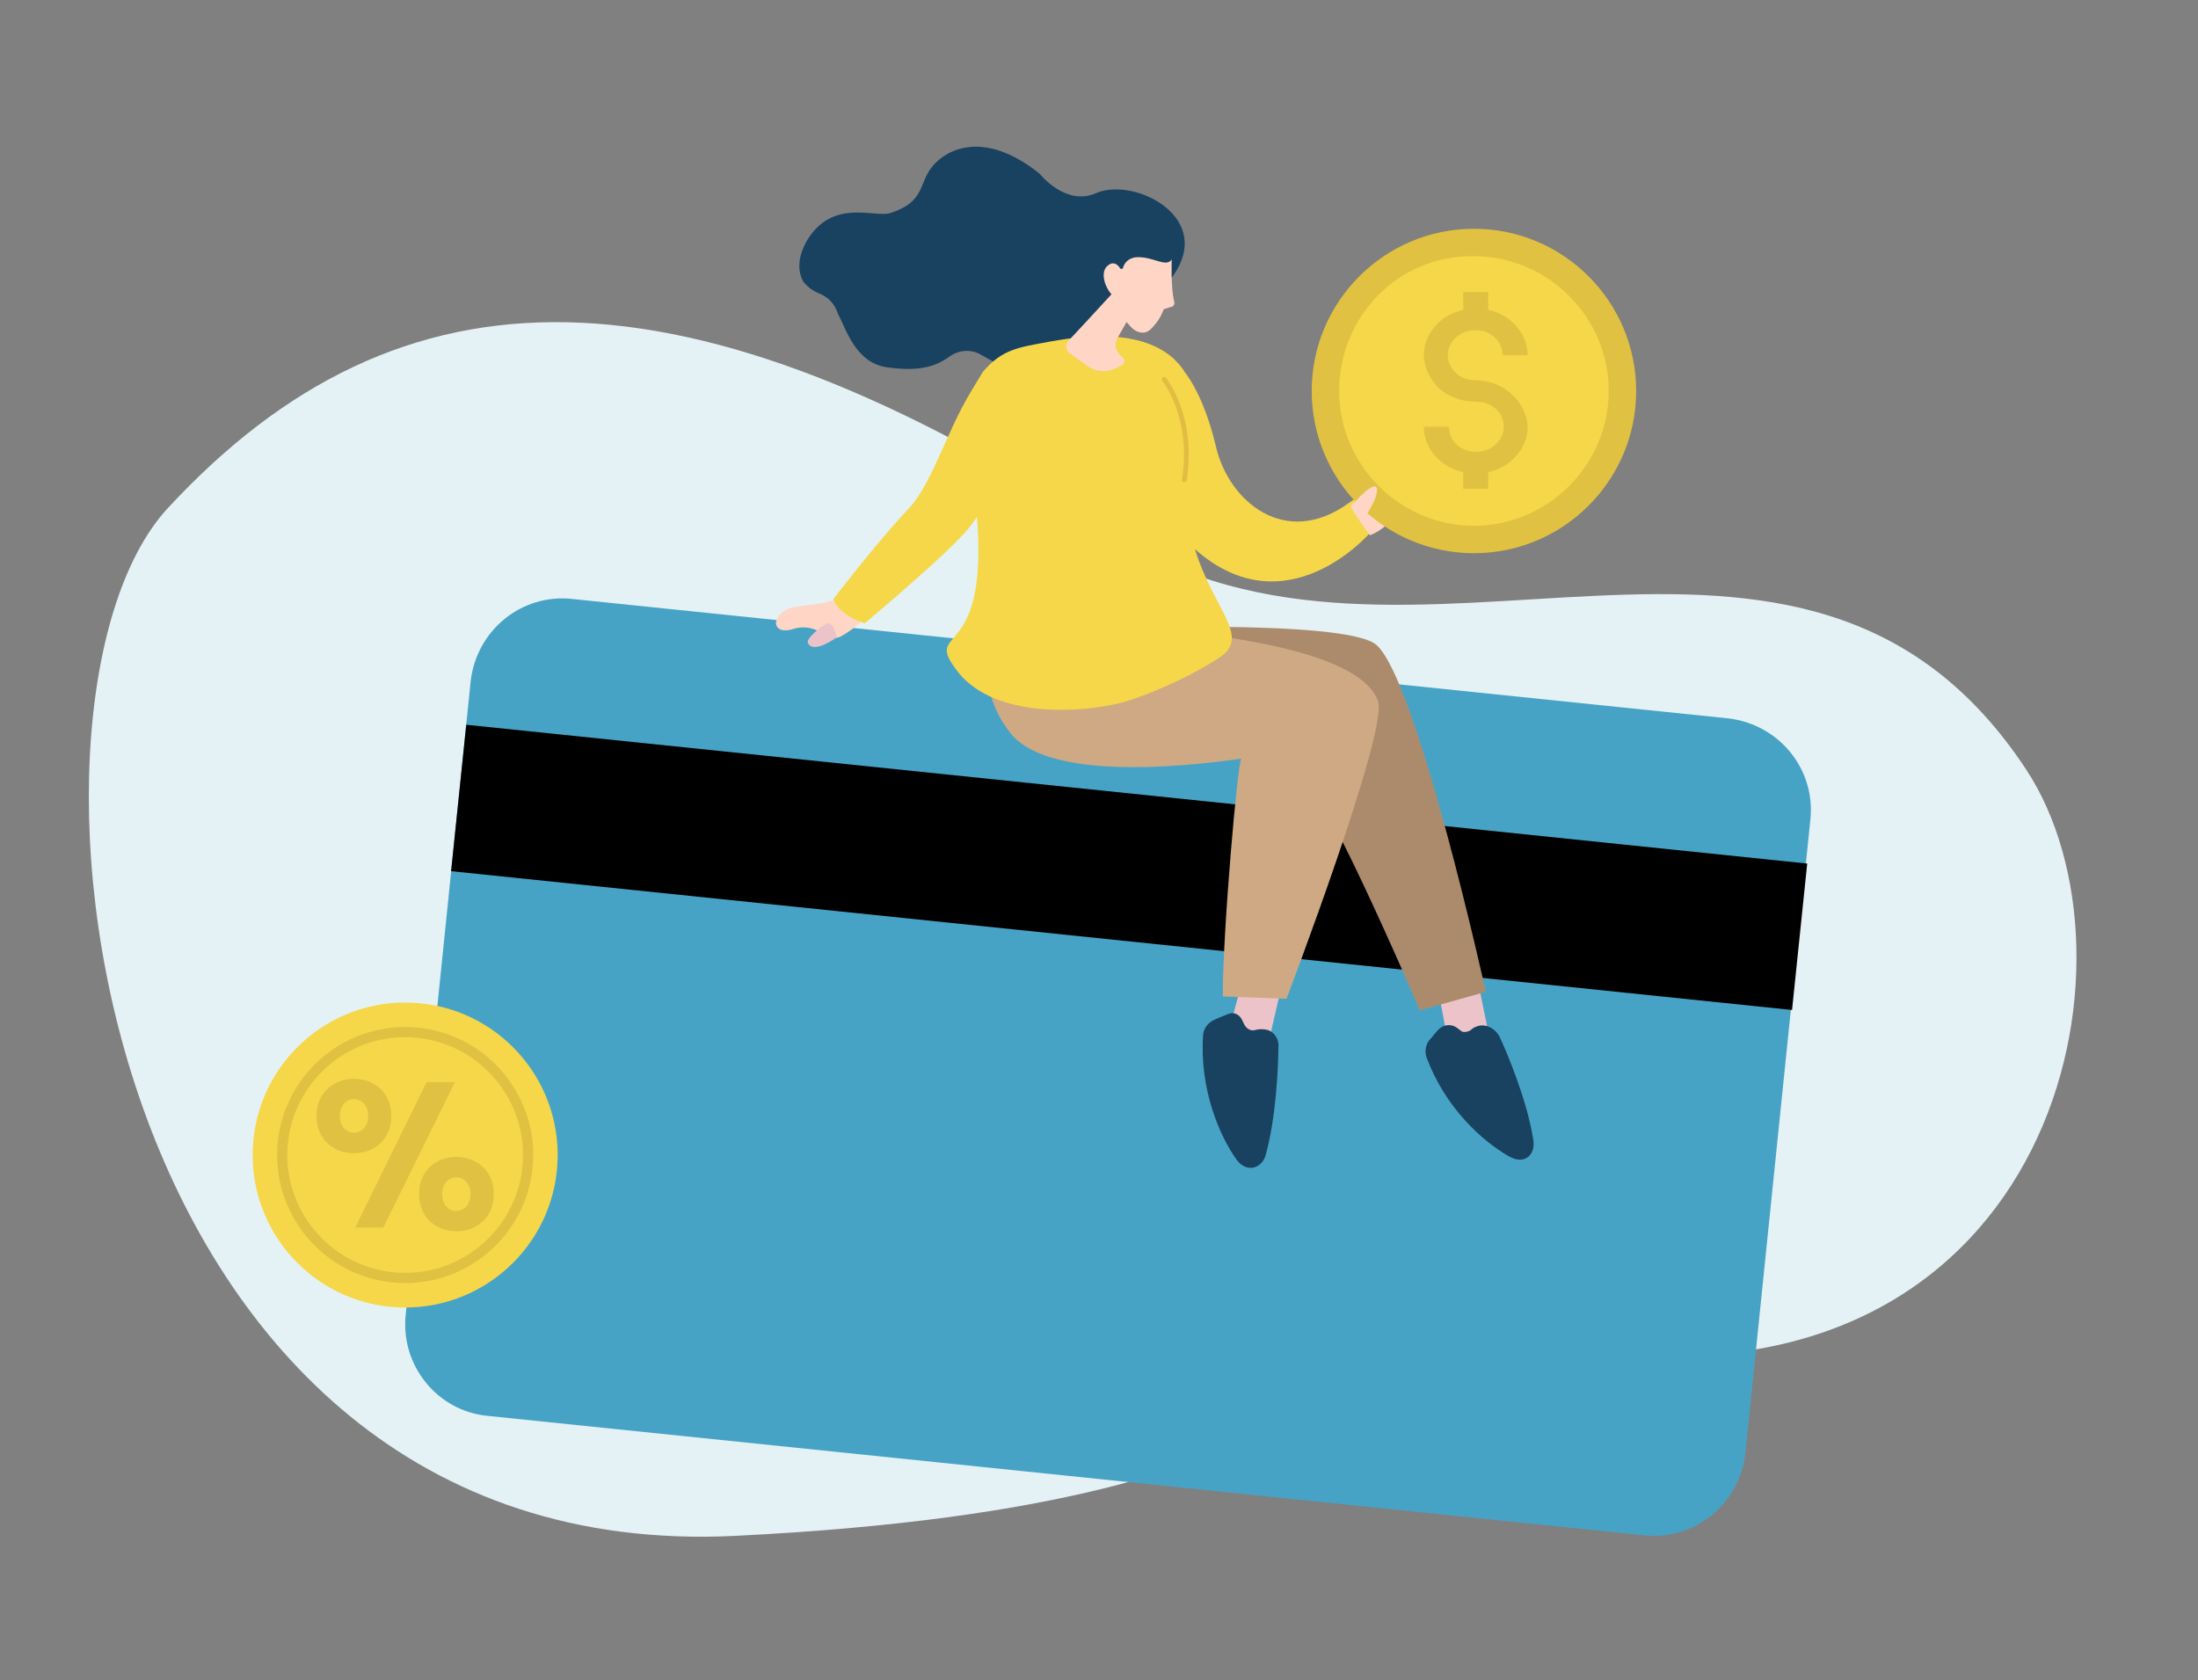 <?xml version="1.0" encoding="utf-8"?>
<!-- Generator: Adobe Illustrator 27.8.0, SVG Export Plug-In . SVG Version: 6.00 Build 0)  -->
<svg version="1.1" xmlns="http://www.w3.org/2000/svg" xmlns:xlink="http://www.w3.org/1999/xlink" x="0px" y="0px"
	 viewBox="0 0 450 344" style="enable-background:new 0 0 450 344;" xml:space="preserve">
<rect x="0" y="0" width="450" height="344" fill="#808080" stroke="none"/>
<style type="text/css">
	.st0{fill:#E4F2F5;}
	.st1{fill:#E6F6FA;}
	.st2{fill:#70B1EC;}
	.st3{fill:#5E9DDC;}
	.st4{fill:#00A4C8;}
	.st5{fill:#004364;}
	.st6{fill:#FAD600;}
	.st7{fill:#FFFFFF;}
	.st8{fill:none;stroke:#000000;stroke-width:0.374;}
	.st9{fill:#F0F9FA;}
	.st10{fill:#FFF7D7;}
	.st11{fill:#E3EAED;}
	.st12{fill:#E4F4F8;}
	.st13{fill:#FCF1B1;}
	.st14{fill:#CAD8DE;}
	.st15{clip-path:url(#SVGID_00000087373894238098876510000002265216158063636876_);fill:#05A3C8;}
	.st16{clip-path:url(#SVGID_00000142136511678297510770000007928079796147288486_);fill:#05A3C8;}
	.st17{clip-path:url(#SVGID_00000141456361475051646140000011239835753483822000_);fill:#05A3C8;}
	.st18{clip-path:url(#SVGID_00000132793758969875580290000006317771035779562129_);fill:#05A3C8;}
	.st19{clip-path:url(#SVGID_00000121967114638958906720000008257469108403272067_);fill:#05A3C8;}
	.st20{clip-path:url(#SVGID_00000063629753368378598590000018298303224494307495_);fill:#05A3C8;}
	.st21{clip-path:url(#SVGID_00000165943481865817953790000000502572201339836820_);fill:#05A3C8;}
	.st22{clip-path:url(#SVGID_00000113320987783347155540000005653113410020832670_);fill:#05A3C8;}
	.st23{clip-path:url(#SVGID_00000162338154327176954380000001018773462024706458_);fill:#05A3C8;}
	.st24{clip-path:url(#SVGID_00000173127607588445559590000006087430818346959015_);fill:#05A3C8;}
	.st25{clip-path:url(#SVGID_00000012457270355865445340000003596934603247235478_);fill:#05A3C8;}
	.st26{clip-path:url(#SVGID_00000167381095932974507450000012818311211324314768_);fill:#05A3C8;}
	.st27{clip-path:url(#SVGID_00000078040077693217275950000004516792941569565877_);fill:#05A3C8;}
	.st28{clip-path:url(#SVGID_00000018227520293053686250000014829942732012294545_);fill:#05A3C8;}
	.st29{clip-path:url(#SVGID_00000044862715292770390380000013662337112627399566_);fill:#05A3C8;}
	.st30{clip-path:url(#SVGID_00000154404197318670319890000011522081124333462954_);fill:#05A3C8;}
	.st31{clip-path:url(#SVGID_00000015314355853643014420000013634968467904788385_);fill:#05A3C8;}
	.st32{clip-path:url(#SVGID_00000019659395408851483260000017394977412212802718_);fill:#05A3C8;}
	.st33{clip-path:url(#SVGID_00000151541811272143887040000006902543401430251694_);fill:#05A3C8;}
	.st34{clip-path:url(#SVGID_00000170965893044195904360000006241283565373252507_);fill:#05A3C8;}
	.st35{clip-path:url(#SVGID_00000087376312492540638270000009857124407967841215_);fill:#05A3C8;}
	.st36{clip-path:url(#SVGID_00000109011739464573623520000000546332249822534057_);fill:#05A3C8;}
	.st37{clip-path:url(#SVGID_00000132785582080709393200000014412490462483005351_);fill:#05A3C8;}
	.st38{clip-path:url(#SVGID_00000168089199482882598270000015707039911597768875_);fill:#05A3C8;}
	.st39{clip-path:url(#SVGID_00000147190625543031040970000002902449742436871297_);fill:#05A3C8;}
	.st40{clip-path:url(#SVGID_00000143584745405701297840000009820762489798966402_);fill:#05A3C8;}
	.st41{clip-path:url(#SVGID_00000027606667508567568390000008692416497019341708_);fill:#05A3C8;}
	.st42{clip-path:url(#SVGID_00000039127169760080306860000006095096330801903253_);fill:#05A3C8;}
	.st43{clip-path:url(#SVGID_00000059307040278300017410000006354069817593664429_);fill:#05A3C8;}
	.st44{clip-path:url(#SVGID_00000008845016935004954570000005934925942560954756_);fill:#05A3C8;}
	.st45{clip-path:url(#SVGID_00000131340971607976683280000015980143295357371809_);fill:#05A3C8;}
	.st46{clip-path:url(#SVGID_00000171719461775102783560000015595491251809060503_);fill:#05A3C8;}
	.st47{clip-path:url(#SVGID_00000093875588692763691230000017851746852547628718_);fill:#05A3C8;}
	.st48{clip-path:url(#SVGID_00000049215798490538388110000012507988205014590117_);fill:#05A3C8;}
	.st49{clip-path:url(#SVGID_00000142856062206505216850000009036392670469387411_);fill:#05A3C8;}
	.st50{clip-path:url(#SVGID_00000124884072304690815260000004691944916446464151_);fill:#05A3C8;}
	.st51{clip-path:url(#SVGID_00000008129000951790083940000012237786066320627354_);fill:#05A3C8;}
	.st52{clip-path:url(#SVGID_00000105397759549500173790000016489756838089143737_);fill:#05A3C8;}
	.st53{clip-path:url(#SVGID_00000145757364227713912060000010511495092510928810_);fill:#05A3C8;}
	.st54{clip-path:url(#SVGID_00000025425352847395695020000003954279644337689987_);fill:#05A3C8;}
	.st55{clip-path:url(#SVGID_00000025425352847395695020000003954279644337689987_);fill:#238555;}
	.st56{clip-path:url(#SVGID_00000014602768228609345940000006686694404957696150_);fill:#05A3C8;}
	.st57{clip-path:url(#SVGID_00000181051117493808312770000011206095840059916169_);fill:#05A3C8;}
	.st58{clip-path:url(#SVGID_00000150078121506314028060000004179844522283533472_);fill:#05A3C8;}
	.st59{clip-path:url(#SVGID_00000027571855758274696760000014893659209866122146_);fill:#05A3C8;}
	.st60{clip-path:url(#SVGID_00000173127317312207306200000015305575017341277867_);fill:#05A3C8;}
	.st61{clip-path:url(#SVGID_00000043414721666981398410000014832839865911844780_);fill:#05A3C8;}
	.st62{clip-path:url(#SVGID_00000134966837314288694080000006733070093054303631_);fill:#05A3C8;}
	.st63{clip-path:url(#SVGID_00000030476048360372294580000007704338573783209122_);fill:#05A3C8;}
	.st64{clip-path:url(#SVGID_00000180338878670304877040000014537692109774073227_);fill:#05A3C8;}
	.st65{clip-path:url(#SVGID_00000057149246705933475160000005445123152901271425_);fill:#05A3C8;}
	.st66{clip-path:url(#SVGID_00000041285264391067901920000006807015945415385254_);fill:#05A3C8;}
	.st67{clip-path:url(#SVGID_00000018236851055818145910000008159199308425002118_);fill:#05A3C8;}
	.st68{clip-path:url(#SVGID_00000062885389682828588850000002452992318512408253_);fill:#05A3C8;}
	.st69{clip-path:url(#SVGID_00000179606499043461696600000017731935722815631792_);fill:#05A3C8;}
	.st70{clip-path:url(#SVGID_00000008135036443902422930000014790808328334914731_);fill:#05A3C8;}
	.st71{clip-path:url(#SVGID_00000029755998372830317750000016833122355899824301_);fill:#05A3C8;}
	.st72{clip-path:url(#SVGID_00000166656145854431029180000012917160988879096475_);fill:#05A3C8;}
	.st73{clip-path:url(#SVGID_00000177486195389891847790000000342347364878837632_);fill:#05A3C8;}
	.st74{clip-path:url(#SVGID_00000047050523405150361870000010949564088984073120_);fill:#05A3C8;}
	.st75{clip-path:url(#SVGID_00000116200607716096302250000009914239230497305233_);fill:#05A3C8;}
	.st76{clip-path:url(#SVGID_00000078046107791142517350000001304477644600990369_);fill:#05A3C8;}
	.st77{clip-path:url(#SVGID_00000098920989407107122530000017889219488974643894_);fill:#05A3C8;}
	.st78{clip-path:url(#SVGID_00000051385467161088101050000005511127040121012362_);fill:#05A3C8;}
	.st79{clip-path:url(#SVGID_00000102509447090280513510000007672259951866742943_);fill:#05A3C8;}
	.st80{clip-path:url(#SVGID_00000025430407953537972010000016374558065611487674_);fill:#05A3C8;}
	.st81{clip-path:url(#SVGID_00000087392998548491147030000004219808556417122445_);fill:#05A3C8;}
	.st82{clip-path:url(#SVGID_00000152951727535905091640000009618825576313661065_);fill:#05A3C8;}
	.st83{clip-path:url(#SVGID_00000042732273935944866740000000027714376392311431_);fill:#05A3C8;}
	.st84{clip-path:url(#SVGID_00000021092678764824045910000000972973024318189213_);fill:#05A3C8;}
	.st85{clip-path:url(#SVGID_00000051370699936957485580000005568173773701953668_);fill:#05A3C8;}
	.st86{clip-path:url(#SVGID_00000027568444278118310210000000026405279291105720_);fill:#05A3C8;}
	.st87{clip-path:url(#SVGID_00000149356115698520487410000013135871858926110387_);fill:#05A3C8;}
	.st88{clip-path:url(#SVGID_00000070834987731664991540000003750889350222445746_);fill:#05A3C8;}
	.st89{clip-path:url(#SVGID_00000125580571272613889570000009621998179287306686_);fill:#05A3C8;}
	.st90{clip-path:url(#SVGID_00000182503581506879881900000012232860591098770858_);fill:#05A3C8;}
	.st91{clip-path:url(#SVGID_00000049185415498228378050000013026357457850097827_);fill:#05A3C8;}
	.st92{clip-path:url(#SVGID_00000169546257033788639640000017781465149656562616_);fill:#05A3C8;}
	.st93{clip-path:url(#SVGID_00000166667085374623539850000013632208925203840421_);fill:#05A3C8;}
	.st94{clip-path:url(#SVGID_00000150075746881046705710000016138921708326409111_);fill:#05A3C8;}
	.st95{clip-path:url(#SVGID_00000005240132532060211320000017136014364794162568_);fill:#05A3C8;}
	.st96{clip-path:url(#SVGID_00000078039449042038528620000007768286536611381890_);fill:#05A3C8;}
	.st97{clip-path:url(#SVGID_00000055691903545831900600000002763267536263645839_);fill:#05A3C8;}
	.st98{clip-path:url(#SVGID_00000182503390302584351360000008224177546199870393_);fill:#05A3C8;}
	.st99{clip-path:url(#SVGID_00000013912853923992180290000013986878463882429075_);fill:#05A3C8;}
	.st100{clip-path:url(#SVGID_00000117674022669404025740000008356675863676825232_);fill:#05A3C8;}
	.st101{clip-path:url(#SVGID_00000125582852754460527540000003573588129470112155_);fill:#05A3C8;}
	.st102{clip-path:url(#SVGID_00000074403688393167326630000017625942115345778857_);fill:#05A3C8;}
	.st103{clip-path:url(#SVGID_00000001637524910245535450000000311566179894477984_);fill:#05A3C8;}
	.st104{clip-path:url(#SVGID_00000149347968278529585090000014362284631922309299_);fill:#05A3C8;}
	.st105{clip-path:url(#SVGID_00000168081721086195013200000004472688169609197719_);fill:#05A3C8;}
	.st106{clip-path:url(#SVGID_00000078035601508710040870000006575717426384730791_);fill:#05A3C8;}
	.st107{clip-path:url(#SVGID_00000183229329450512707970000007354539421241404800_);fill:#05A3C8;}
	.st108{clip-path:url(#SVGID_00000109735962550254321350000015843063696436646822_);fill:#05A3C8;}
	.st109{clip-path:url(#SVGID_00000156546078417074875920000009207366975266661028_);fill:#05A3C8;}
	.st110{clip-path:url(#SVGID_00000118380189499005034980000014831229692895767180_);fill:#05A3C8;}
	.st111{clip-path:url(#SVGID_00000001650318770076628090000017635125725840978342_);fill:#05A3C8;}
	.st112{clip-path:url(#SVGID_00000153662987308564965100000015770261202208088504_);fill:#05A3C8;}
	.st113{clip-path:url(#SVGID_00000029733804092501248890000017127900806633678488_);fill:#05A3C8;}
	.st114{clip-path:url(#SVGID_00000145769668409441305960000014961007647894548398_);fill:#05A3C8;}
	.st115{clip-path:url(#SVGID_00000128483329260743575230000008594697863855397805_);fill:#05A3C8;}
	.st116{clip-path:url(#SVGID_00000073723576287229894330000003864475692454933646_);fill:#05A3C8;}
	.st117{clip-path:url(#SVGID_00000141427359799314074650000008723488020749813394_);fill:#05A3C8;}
	.st118{clip-path:url(#SVGID_00000063626314000038698720000004188423839968987815_);fill:#05A3C8;}
	.st119{clip-path:url(#SVGID_00000087391510703559097400000003936801438780287622_);fill:#05A3C8;}
	.st120{clip-path:url(#SVGID_00000045584780851521094610000010158642328589948579_);fill:#05A3C8;}
	.st121{clip-path:url(#SVGID_00000021102471742194412950000014443144895728072577_);fill:#05A3C8;}
	.st122{clip-path:url(#SVGID_00000093167515834192658090000006079155379926081696_);fill:#05A3C8;}
	.st123{clip-path:url(#SVGID_00000103227668729841187180000012694210588484682657_);fill:#05A3C8;}
	.st124{clip-path:url(#SVGID_00000065051081907255240440000013430195101985964454_);fill:#05A3C8;}
	.st125{clip-path:url(#SVGID_00000080179848387379558550000009195115539573114266_);fill:#05A3C8;}
	.st126{clip-path:url(#SVGID_00000047054666857748662330000016394367872572980365_);fill:#05A3C8;}
	.st127{clip-path:url(#SVGID_00000142895761161945405490000001412438554098345909_);fill:#05A3C8;}
	.st128{clip-path:url(#SVGID_00000139291275589297092790000011385036776991181233_);fill:#05A3C8;}
	.st129{clip-path:url(#SVGID_00000174600914587477654560000002000338244431043493_);fill:#05A3C8;}
	.st130{clip-path:url(#SVGID_00000130636786849408608720000015749250572584584381_);fill:#05A3C8;}
	.st131{clip-path:url(#SVGID_00000086658600342307391500000002484328019595062683_);fill:#05A3C8;}
	.st132{clip-path:url(#SVGID_00000171709930523288543900000016587148090414918572_);fill:#05A3C8;}
	.st133{clip-path:url(#SVGID_00000101824595786100898890000010770346454487661201_);fill:#05A3C8;}
	.st134{clip-path:url(#SVGID_00000011731476355360238490000005307233754906449837_);fill:#05A3C8;}
	.st135{clip-path:url(#SVGID_00000172424564406272993510000012065057336689828517_);fill:#05A3C8;}
	.st136{clip-path:url(#SVGID_00000023984793784130561430000007078495230337426878_);fill:#05A3C8;}
	.st137{clip-path:url(#SVGID_00000132783233412299656350000004710680174219902614_);fill:#05A3C8;}
	.st138{clip-path:url(#SVGID_00000004515233066131421470000000718030356042642851_);fill:#05A3C8;}
	.st139{clip-path:url(#SVGID_00000141457508681001637250000003378249664740634536_);fill:#05A3C8;}
	.st140{clip-path:url(#SVGID_00000101788372257321521770000013029938242487126444_);fill:#05A3C8;}
	
		.st141{clip-path:url(#SVGID_00000025404915859901454430000007827566530411935626_);fill:none;stroke:#05A3C8;stroke-width:2.16;stroke-miterlimit:10;}
	
		.st142{clip-path:url(#SVGID_00000025404915859901454430000007827566530411935626_);fill:none;stroke:#05A3C8;stroke-width:2.16;stroke-linejoin:round;stroke-miterlimit:10;}
	.st143{fill:none;stroke:#05A3C8;stroke-width:2.16;stroke-linejoin:round;stroke-miterlimit:10;}
	.st144{fill:#005982;}
	.st145{fill:#D6E6ED;}
	.st146{fill:#A6ADC1;}
	.st147{fill:#51AA6D;}
	.st148{clip-path:url(#SVGID_00000026880391730207990110000013729361221447539843_);}
	.st149{fill:#222D5A;}
	.st150{clip-path:url(#XMLID_00000078010972080950853740000009439252756915887284_);fill:#005982;}
	.st151{fill:#02394F;}
	.st152{clip-path:url(#XMLID_00000146471621666844762370000001655307367164893373_);fill:#EBA4A1;}
	.st153{fill:#F4D7CD;}
	.st154{fill:#009ACF;}
	
		.st155{clip-path:url(#SVGID_00000024700717103063871120000002980877863810139062_);fill:url(#SVGID_00000110447664761844435560000009179111517922845885_);stroke:#FFDB16;stroke-width:0.888;stroke-miterlimit:10;}
	
		.st156{clip-path:url(#SVGID_00000024700717103063871120000002980877863810139062_);fill:none;stroke:#FFFFFF;stroke-width:0.996;stroke-miterlimit:10;}
	.st157{fill:#E3E2F6;}
	.st158{fill:#FFD5C6;}
	.st159{fill:#FF9B84;}
	.st160{fill:#1F3C87;}
	.st161{fill:url(#SVGID_00000166657593476809830860000010712648647615185831_);}
	.st162{fill:#112A60;}
	.st163{fill:#F8BBA9;}
	.st164{fill:#97D9E8;}
	.st165{fill:#FFC500;}
	.st166{fill:url(#SVGID_00000152961934010793408970000001536261798450014633_);}
	.st167{fill:url(#SVGID_00000142879078655968709750000003496149684847950751_);}
	.st168{fill:url(#SVGID_00000024686499946712959310000010474652464619926935_);}
	.st169{fill:url(#SVGID_00000002375371275558348340000008093913870342749572_);}
	.st170{fill:url(#SVGID_00000064348124788182169360000012051647602877759126_);}
	.st171{fill:#005F8B;}
	.st172{fill:#0C80AC;}
	.st173{fill:url(#SVGID_00000145745950708975615210000011555536554673663622_);}
	.st174{fill:#03374C;}
	.st175{fill:url(#SVGID_00000039835948654819787590000005570105722008177550_);}
	.st176{fill:url(#SVGID_00000145777574158158799060000009282376889114845856_);}
	.st177{fill:#423E3C;}
	.st178{fill:#B1B1B1;}
	.st179{fill:url(#SVGID_00000043457067964297148090000006275754605989380244_);}
	.st180{fill:#4E6FB6;}
	.st181{fill:#E2325D;}
	.st182{fill:url(#SVGID_00000182487196057017604200000010141914177580768945_);}
	.st183{fill:url(#SVGID_00000026856001898516721070000012290736781215057051_);}
	.st184{fill:url(#SVGID_00000145756295076051637970000005690471177142025133_);}
	.st185{fill:#A8D8EC;}
	.st186{fill:#8DB6E7;}
	.st187{fill:#F6B003;}
	.st188{fill:#F2F5FF;}
	.st189{fill:#FFC433;}
	.st190{fill:#FFDC50;}
	.st191{fill:#FFB21A;}
	.st192{fill:#DBE2F3;}
	.st193{fill:#4C71D7;}
	.st194{fill:#EE8700;}
	.st195{fill:#FFC61F;}
	.st196{fill:#7C7CD5;}
	.st197{fill:#FBBA1A;}
	.st198{fill:#FFD555;}
	.st199{fill:#A5CDF6;}
	.st200{fill:#91C4EE;}
	.st201{fill:#3845B7;}
	.st202{fill:#FFD93E;}
	.st203{fill:#275388;}
	.st204{fill:#335990;}
	.st205{fill:#36476B;}
	.st206{fill:#A3A2F9;}
	.st207{fill:#F5A597;}
	.st208{fill:#C26252;}
	.st209{fill:#DC7472;}
	.st210{fill:#49302A;}
	.st211{fill:#E9837D;}
	.st212{fill:#E4827C;}
	.st213{fill:#6171AC;}
	.st214{fill:#8080E1;}
	.st215{fill:#E48467;}
	.st216{fill:#0F2251;}
	.st217{fill:#7D7DDA;}
	.st218{fill:#1B328D;}
	.st219{fill:#163492;}
	.st220{fill:#203898;}
	.st221{fill:#1C2546;}
	.st222{fill:#EA8D6C;}
	.st223{fill:#DC8064;}
	.st224{fill:#96BEFF;}
	.st225{fill:#8888E4;}
	.st226{fill:#43436B;}
	.st227{fill:#4F4F77;}
	.st228{fill:#333359;}
	.st229{fill:#BAC9F8;}
	.st230{fill:#F8F8F8;}
	.st231{fill:#809CE1;}
	.st232{fill:#676790;}
	.st233{fill:#55557C;}
	.st234{fill:#D26D59;}
	.st235{fill:#9393EC;}
	.st236{fill:#DA765E;}
	.st237{fill:#A3A2FD;}
	.st238{fill:#243C66;}
	.st239{fill:#3D5585;}
	.st240{fill:#0E1647;}
	.st241{fill:#1F3698;}
	.st242{fill:#C9E6F4;}
	.st243{fill:#B2D8E7;}
	.st244{fill:#83C2F6;}
	.st245{fill:#67ADEE;}
	.st246{fill:#4458CB;}
	.st247{fill:#30459D;}
	.st248{fill:#C7CFDA;}
	.st249{fill:#4D69E1;}
	.st250{fill:#F4F9FB;}
	.st251{fill:#D1E5F6;}
	.st252{fill:#547FD2;}
	.st253{fill:#5C7AC5;}
	.st254{fill:#5190D5;}
	.st255{fill:#FF613B;}
	.st256{fill:#F2FBFF;}
	.st257{fill:#F15130;}
	.st258{fill:#FF875F;}
	.st259{fill:#D06D52;}
	.st260{fill:#F3967A;}
	.st261{fill:#FFC6B5;}
	.st262{fill:#243DA2;}
	.st263{fill:#2D405B;}
	.st264{fill:#1773C5;}
	.st265{fill:#084170;}
	.st266{fill:#425770;}
	.st267{fill:#F1F6F8;}
	.st268{fill:#DBEBF3;}
	.st269{fill:#FBC632;}
	.st270{fill:#F3F3F3;}
	.st271{fill:#F8C63D;}
	.st272{fill:#091249;}
	.st273{fill:#442138;}
	.st274{fill:#121251;}
	.st275{fill:#2D3FA7;}
	.st276{fill:#191960;}
	.st277{fill:#12124F;}
	.st278{fill:#2F42AE;}
	.st279{fill:#4153BE;}
	.st280{fill:#2B3B98;}
	.st281{fill:#543434;}
	.st282{fill:#D7745D;}
	.st283{fill:#E5E8EC;}
	.st284{fill:#2970D5;}
	.st285{fill:#4088E1;}
	.st286{fill:#024A63;}
	.st287{fill:#007E9F;}
	.st288{fill:#6F4116;}
	.st289{fill:#FBE6B3;}
	.st290{fill:#B08967;}
	.st291{fill:#008095;}
	.st292{fill:#261F1B;}
	.st293{fill:#013549;}
	.st294{fill:#09093D;}
	.st295{fill:#18319A;}
	.st296{fill:#3C6ADC;}
	.st297{fill:#FFD047;}
	.st298{fill:#52B1E7;}
	.st299{fill:#E8E8F3;}
	.st300{fill:#E18061;}
	.st301{fill:#E1E8F1;}
	.st302{fill:#F6A911;}
	.st303{fill:#415992;}
	.st304{fill:#A3D5FF;}
	.st305{fill:#8FD0FB;}
	.st306{fill:#AFDEFF;}
	.st307{fill:#88C8F3;}
	.st308{fill:#9BD0EE;}
	.st309{fill:#5183CD;}
	.st310{fill:#F8BD2B;}
	.st311{fill:#101933;}
	.st312{fill:#091123;}
	.st313{fill:#22315B;}
	.st314{fill:#6B3B13;}
	.st315{fill:#51290B;}
	.st316{fill:#629CDC;}
	.st317{fill:#FF6C3C;}
	.st318{fill:#518DD5;}
	.st319{fill:#2739A7;}
	.st320{fill:#F1F2F8;}
	.st321{fill:#F6572D;}
	.st322{fill:#283AA4;}
	.st323{fill:#4456C0;}
	.st324{fill:#29399A;}
	.st325{fill:#5353D2;}
	.st326{fill:#0E0E8B;}
	.st327{fill:#0F0F59;}
	.st328{fill:#060647;}
	.st329{fill:#1C1C70;}
	.st330{fill:#D7DCE9;}
	.st331{fill:#6BA2DA;}
	.st332{fill:#538CD2;}
	.st333{fill:#2D2D90;}
	.st334{opacity:0.13;fill:#FFFFFF;}
	.st335{opacity:0.1;fill:#05317F;}
	.st336{opacity:0.35;fill:#313E88;}
	.st337{fill:#BDDBF3;}
	.st338{fill:#A1C5E9;}
	.st339{fill:#8EAFE1;}
	.st340{fill:#9FC7E9;}
	.st341{fill:#FFF589;}
	.st342{fill:#F6CF2D;}
	.st343{fill:#FFED52;}
	.st344{fill:#FFFAAA;}
	.st345{fill:#F6A42D;}
	.st346{fill:#FFD21A;}
	.st347{fill:#FFE166;}
	.st348{fill:#FFBD1D;}
	.st349{fill:#FBC630;}
	.st350{fill:#FFD717;}
	.st351{fill:#F3930B;}
	.st352{fill:#FFDD1A;}
	.st353{fill:#E2F3FB;}
	.st354{fill:#333333;}
	.st355{fill:#A8D061;}
	.st356{fill:#00A5C9;}
	.st357{fill:#FBD700;}
	.st358{fill:#E96000;}
	.st359{fill:#DF4025;}
	.st360{fill:#F0F0FA;}
	.st361{fill:#67D793;}
	.st362{fill:#008800;}
	.st363{fill:none;stroke:#A8D061;stroke-width:35;stroke-miterlimit:10;}
	.st364{fill:none;stroke:#00A5C9;stroke-width:35;stroke-miterlimit:10;}
	.st365{fill:none;stroke:#FBD700;stroke-width:35;stroke-miterlimit:10;}
	.st366{fill:none;stroke:#E96000;stroke-width:35;stroke-miterlimit:10;}
	.st367{fill:none;stroke:#DF4025;stroke-width:35;stroke-miterlimit:10;}
	.st368{opacity:0.05;fill:#7373E4;}
	.st369{fill:#F1F5F8;}
	.st370{fill:#5F5BA7;}
	.st371{fill:#7E79DB;}
	.st372{fill:#F6BE41;}
	.st373{fill:#E9AC34;}
	.st374{fill:#97C1E4;}
	.st375{fill:#ECECF8;}
	.st376{fill:#DE7C5D;}
	.st377{fill:#73A9DF;}
	.st378{fill:#474B4C;}
	.st379{fill:#092226;}
	.st380{fill:#5993CD;}
	.st381{fill:#7CB4E4;}
	.st382{fill:#E79E1F;}
	.st383{fill:#EEB035;}
	.st384{fill:#4E6683;}
	.st385{fill:#0D266D;}
	.st386{fill:#39516B;}
	.st387{fill:#092460;}
	.st388{fill:#FDFCFA;}
	.st389{fill:#1E2F47;}
	.st390{fill:#161237;}
	.st391{fill:#050530;}
	.st392{fill:#6198D5;}
	.st393{fill:#5B93D2;}
	.st394{fill:#EFF1F6;}
	.st395{fill:#081C5E;}
	.st396{fill:#E8EEF1;}
	.st397{fill:#071849;}
	.st398{fill:#0E2C77;}
	.st399{fill:#15328B;}
	.st400{fill:#0B2B7C;}
	.st401{fill:#23479D;}
	.st402{fill:#7373E4;}
	.st403{fill:#6868D7;}
	.st404{fill:#8B8BF1;}
	.st405{fill:#B5B5FB;}
	.st406{fill:#CECEFF;}
	.st407{fill:#0090B0;}
	.st408{fill:#2F40A4;}
	.st409{fill:#F6AF00;}
	.st410{fill:#C0B9B7;}
	.st411{fill:#F8EEEE;}
	.st412{fill:#FBB915;}
	.st413{fill:#CFC3C3;}
	.st414{fill:#FFDE5A;}
	.st415{fill:#7192D7;}
	.st416{fill:#1F2B54;}
	.st417{fill:#B4AEAD;}
	.st418{fill:#0C0C60;}
	.st419{fill:#7575D2;}
	.st420{fill:#2F2F7C;}
	.st421{fill:#090951;}
	.st422{fill:#090949;}
	.st423{fill:#D77150;}
	.st424{fill:#1D5E81;}
	.st425{fill:#47447C;}
	.st426{fill:#FF851F;}
	.st427{fill:#2D2D66;}
	.st428{fill:url(#SVGID_00000155112645227506970280000000063135517330830503_);}
	.st429{fill:url(#SVGID_00000137097513506367999120000010375154374034301856_);}
	.st430{fill:url(#SVGID_00000059297343249948075980000005771063709111658140_);}
	.st431{fill:url(#SVGID_00000103958320432909499820000016061515378783484575_);}
	.st432{fill:url(#SVGID_00000013907365281200080540000016746278053683377540_);}
	.st433{fill:url(#SVGID_00000066477273004790100180000017984781044777477769_);}
	.st434{fill:#B0ADE9;}
	.st435{fill:#FF7171;}
	.st436{fill:url(#SVGID_00000144300662931615778500000015239153527617793983_);}
	.st437{fill:url(#SVGID_00000037677707482274983720000014246326925427068582_);}
	.st438{fill:url(#SVGID_00000165202003225121232230000008761383068785374904_);}
	.st439{fill:url(#SVGID_00000139272018077992265490000018031707922954410653_);}
	.st440{fill:none;stroke:#E2325D;stroke-width:0.425;stroke-miterlimit:10;}
	.st441{clip-path:url(#SVGID_00000067958550116160251840000000373370668002145700_);}
	.st442{fill-rule:evenodd;clip-rule:evenodd;fill:#88C4CB;}
	.st443{fill-rule:evenodd;clip-rule:evenodd;fill:#C0DDE1;}
	.st444{fill-rule:evenodd;clip-rule:evenodd;fill:#69A0AB;}
	.st445{clip-path:url(#SVGID_00000020392230300770435700000015390074939962450563_);fill:#5F5BA7;}
	
		.st446{fill:none;stroke:url(#SVGID_00000095316689655936498980000000973604807989619891_);stroke-width:1.131;stroke-miterlimit:10;}
	.st447{fill:#CAEBF2;}
	.st448{fill:#D4A77F;}
	.st449{fill:#6FC082;}
	.st450{fill:#FCFCFC;}
	.st451{opacity:0.43;}
	.st452{fill:#D9D9D9;}
	.st453{fill:#BFEBD1;}
	.st454{fill:#4AA922;}
	.st455{fill:#FCD205;}
	.st456{fill:#FFED98;}
	.st457{opacity:0.55;}
	.st458{fill:#FFBF43;}
	.st459{fill:#28364C;}
	.st460{fill:#475577;}
	.st461{fill:#D61916;}
	.st462{clip-path:url(#SVGID_00000152944488998488873020000011951219142351665058_);}
	.st463{fill:url(#SVGID_00000160162697987136488500000006278946575611094186_);}
	.st464{clip-path:url(#SVGID_00000026143900752643003060000014866118557214484106_);}
	.st465{fill:none;stroke:#FFFFFF;stroke-width:6.314;stroke-miterlimit:10;}
	.st466{fill:none;stroke:#FFFFFF;stroke-width:5.261;stroke-miterlimit:10;}
	.st467{fill:none;stroke:#FFFFFF;stroke-width:14.856;stroke-miterlimit:10;}
	.st468{fill:none;stroke:#FFFFFF;stroke-miterlimit:10;}
	.st469{fill:none;stroke:#A8D061;stroke-width:14.856;stroke-miterlimit:10;}
	.st470{fill:none;stroke:#00A5C9;stroke-width:14.856;stroke-miterlimit:10;}
	.st471{fill:none;stroke:#FBD700;stroke-width:14.856;stroke-miterlimit:10;}
	.st472{fill:none;stroke:#E96000;stroke-width:14.856;stroke-miterlimit:10;}
	.st473{fill:none;stroke:#DF4025;stroke-width:14.856;stroke-miterlimit:10;}
	.st474{fill-rule:evenodd;clip-rule:evenodd;fill:#3A1C00;}
	.st475{fill-rule:evenodd;clip-rule:evenodd;fill:#F8BBA9;}
	.st476{fill-rule:evenodd;clip-rule:evenodd;fill:#FF851F;}
	.st477{fill-rule:evenodd;clip-rule:evenodd;fill:#B18A67;}
	.st478{fill-rule:evenodd;clip-rule:evenodd;fill:#004364;}
	.st479{fill-rule:evenodd;clip-rule:evenodd;fill:#FFC500;}
	.st480{fill-rule:evenodd;clip-rule:evenodd;fill:#97D9E8;}
	.st481{fill-rule:evenodd;clip-rule:evenodd;fill:#005F8B;}
	
		.st482{fill:none;stroke:url(#SVGID_00000183929876069704479390000007403594404985177771_);stroke-width:1.131;stroke-miterlimit:10;}
	
		.st483{fill:none;stroke:url(#SVGID_00000114056103275797285980000010468790867417743026_);stroke-width:1.131;stroke-miterlimit:10;}
	
		.st484{fill:none;stroke:url(#SVGID_00000041274776559402888570000004306077375820733363_);stroke-width:1.131;stroke-miterlimit:10;}
	
		.st485{fill:none;stroke:url(#SVGID_00000133496704503676562970000010084293364539307701_);stroke-width:1.131;stroke-miterlimit:10;}
	
		.st486{fill:none;stroke:url(#SVGID_00000090292973012892831850000012114597677838863756_);stroke-width:1.131;stroke-miterlimit:10;}
	
		.st487{fill:none;stroke:url(#SVGID_00000037688432372124139920000006316886408532421039_);stroke-width:1.131;stroke-miterlimit:10;}
	.st488{fill:#98DBEA;}
	.st489{fill:#03A6CA;}
	.st490{fill:#005F8D;}
	.st491{fill:#024364;}
	.st492{fill:#E5E4F4;}
	.st493{fill:#B2AFEC;}
	.st494{fill:#7E79DE;}
	.st495{fill:#FCD802;}
	.st496{fill:#FFC700;}
	.st497{fill:#FF871E;}
	.st498{fill:#2D4765;}
	.st499{clip-path:url(#XMLID_00000070118065077255397930000008792442307567270017_);fill:#37547D;}
	.st500{fill:#37547D;}
	.st501{clip-path:url(#XMLID_00000011030924013200263180000012259877246636304573_);fill:#2D4765;}
	.st502{clip-path:url(#XMLID_00000103262601961087449690000005870274659323783336_);fill:#EAF6F8;}
	.st503{fill:#F0D155;}
	.st504{opacity:0.5;}
	.st505{clip-path:url(#SVGID_00000007409297955868611180000003248476496279231641_);}
	.st506{fill:#47A3C5;}
	.st507{clip-path:url(#SVGID_00000044880982650166728090000007900274278328183731_);fill:#FFFFFF;}
	.st508{fill:#194261;}
	.st509{fill:none;stroke:#FFFFFF;stroke-width:0.908;stroke-miterlimit:10;}
	.st510{clip-path:url(#SVGID_00000173866605513541091370000008245007314524127649_);}
	.st511{fill:#191847;}
	.st512{fill:#DE8787;}
	.st513{fill:#E96060;}
	.st514{fill:#E4A999;}
	.st515{fill:none;stroke:#212237;stroke-width:2.144;stroke-linecap:round;stroke-linejoin:round;stroke-miterlimit:10;}
	.st516{fill:#212237;}
	.st517{fill-rule:evenodd;clip-rule:evenodd;fill:#FAD600;}
	.st518{fill:#F5C4CC;}
	.st519{fill:none;stroke:#012C3D;stroke-width:1.199;stroke-miterlimit:10;}
	.st520{fill:#3E4651;}
	.st521{fill:#0B0D11;}
	.st522{clip-path:url(#SVGID_00000056402533875651832880000002167577571038062213_);}
	.st523{clip-path:url(#SVGID_00000148620309840290909160000009490378192948438182_);}
	.st524{fill:#B2B2B2;}
	.st525{fill:#E8F5F8;}
	.st526{fill:#666666;}
	.st527{fill:#EBC3C8;}
	.st528{fill:#153A57;}
	.st529{fill:#EF8A87;}
	.st530{fill:#D07E7D;}
	.st531{clip-path:url(#SVGID_00000022534851643678804620000003559716138657656226_);}
	.st532{fill:#03A5C9;}
	.st533{fill:#B1AFE5;}
	.st534{fill:#7D7BD5;}
	.st535{fill:#E4E3F0;}
	.st536{fill:#EE7975;}
	.st537{opacity:0.1;enable-background:new    ;}
	.st538{fill:#EAC2C7;}
	.st539{fill:#47A2C4;}
	.st540{fill:#3F3D54;}
	.st541{fill:#12344E;}
	.st542{fill:#F4D649;}
	.st543{fill:#D0EAF1;}
	.st544{fill:#A4D7E6;}
	.st545{clip-path:url(#SVGID_00000103983307307397789910000011700046316397981842_);}
	.st546{fill:#0B0A08;}
	.st547{fill:#EBA694;}
	.st548{fill:#EBA4A1;}
	.st549{fill:#E47B60;}
	.st550{fill:#4B8941;}
	.st551{fill:#E6E2E0;}
	.st552{opacity:0.3;fill:#FFFFFF;}
	.st553{clip-path:url(#SVGID_00000089550880716084808040000006835842273481232038_);}
	.st554{fill:#77AF4D;}
	.st555{fill:#B3CA6F;}
	.st556{fill:#2A6683;}
	.st557{fill:#4AA1C4;}
	.st558{fill:#94CBE0;}
	.st559{fill:#F3D94E;}
	.st560{fill:#EBAA45;}
	.st561{fill:#DC6F33;}
	.st562{fill:#C32B26;}
	.st563{fill:#3C3C3B;}
	.st564{fill:#8A0500;}
	.st565{fill:#B11030;}
	.st566{fill:#EB0000;}
	.st567{fill:#F8D0D8;}
	.st568{fill:#FBE8EC;}
	.st569{fill:#185230;}
	.st570{fill:#1D653B;}
	.st571{fill:#008A00;}
	.st572{fill:#C1EDD3;}
	.st573{fill:#67D995;}
	.st574{fill:#E0F6E9;}
	.st575{fill:#00A6CA;}
	.st576{fill:#CCEDF4;}
	.st577{fill:#99DBEA;}
	.st578{fill:#FF871F;}
	.st579{fill:#FCD800;}
	.st580{fill:#FEF3B3;}
	.st581{fill:#FDE866;}
	.st582{fill:#FFF9D9;}
	.st583{fill:#5F5BA9;}
	.st584{fill:#7E79DD;}
	.st585{fill:#E5E4F8;}
	.st586{fill:#B2AFEB;}
	.st587{fill:#F2F2FC;}
	.st588{fill:#3A1C00;}
	.st589{fill:#B28B67;}
	.st590{fill:#DED7D0;}
	.st591{fill:#D6A97F;}
	.st592{fill:#F2F2F2;}
	.st593{clip-path:url(#SVGID_00000142170586584229009990000016553334109851079821_);}
	.st594{fill:#F8CCA7;}
	.st595{opacity:0.1;}
	.st596{clip-path:url(#SVGID_00000175323343683672406780000006160922924538740616_);fill:#004364;}
	.st597{clip-path:url(#SVGID_00000055706312200571429240000009676842328957055381_);}
	.st598{fill:#ECC355;}
	.st599{fill:#E1B164;}
	.st600{fill:#EFCC89;}
	.st601{fill:#FFB300;}
	.st602{clip-path:url(#SVGID_00000171719975028082278780000009751863497889308043_);}
	.st603{fill:#133040;}
	.st604{fill:none;stroke:#FFFFFF;stroke-width:2.869;stroke-linecap:square;stroke-miterlimit:10;}
	.st605{clip-path:url(#SVGID_00000086688516779945134960000009906674399192808612_);}
	.st606{fill:#013752;}
	.st607{fill:none;stroke:#00A4C8;stroke-width:4;stroke-linecap:square;stroke-miterlimit:10;}
	.st608{fill:#E2F7FB;}
	.st609{clip-path:url(#SVGID_00000128477350963375330400000004778026819869934771_);}
	.st610{clip-path:url(#SVGID_00000125586451138841555710000007716775858326289327_);fill:#004364;}
	.st611{clip-path:url(#SVGID_00000062894790932499716970000017511191450365887148_);}
	.st612{clip-path:url(#SVGID_00000058576067545316893370000001663097810296023180_);}
	.st613{fill:none;stroke:#FFFFFF;stroke-width:1.412;stroke-linecap:square;stroke-miterlimit:10;}
	.st614{clip-path:url(#SVGID_00000044152183334372109700000012286851623962163128_);}
	.st615{fill:none;stroke:#00A4C8;stroke-width:1.968;stroke-linecap:square;stroke-miterlimit:10;}
	.st616{fill:none;stroke:#000000;stroke-miterlimit:10;}
	.st617{fill:#4B64C5;}
	.st618{fill:#AFCE70;}
	.st619{fill:#EFB940;}
	.st620{fill:#DA6829;}
	.st621{fill:#CF4D33;}
	.st622{fill-rule:evenodd;clip-rule:evenodd;fill:#194261;}
	.st623{fill-rule:evenodd;clip-rule:evenodd;fill:#BB5E40;}
	.st624{fill-rule:evenodd;clip-rule:evenodd;fill:#EBC3C8;}
	.st625{fill-rule:evenodd;clip-rule:evenodd;fill:#47A3C5;}
	.st626{fill-rule:evenodd;clip-rule:evenodd;fill:none;stroke:#FFFFFF;stroke-width:1.08;stroke-miterlimit:10;}
	.st627{fill-rule:evenodd;clip-rule:evenodd;fill:none;stroke:#0F2D3D;stroke-width:1.08;stroke-miterlimit:10;}
	.st628{fill-rule:evenodd;clip-rule:evenodd;fill:#FFFFFF;}
	.st629{fill-rule:evenodd;clip-rule:evenodd;fill:#D7ABB7;}
	
		.st630{fill-rule:evenodd;clip-rule:evenodd;fill:none;stroke:#9DA8D6;stroke-width:1.08;stroke-linecap:round;stroke-linejoin:round;stroke-miterlimit:10;}
	.st631{fill-rule:evenodd;clip-rule:evenodd;fill:none;stroke:#FFFFFF;stroke-width:0.881;stroke-miterlimit:10;}
	.st632{fill-rule:evenodd;clip-rule:evenodd;fill:none;stroke:#0F2D3D;stroke-width:0.881;stroke-miterlimit:10;}
	
		.st633{fill-rule:evenodd;clip-rule:evenodd;fill:none;stroke:#9DA8D6;stroke-width:0.881;stroke-linecap:round;stroke-linejoin:round;stroke-miterlimit:10;}
	.st634{fill:#1B1C1C;}
	.st635{fill:#AB6E5F;}
	.st636{fill:#2C2C2D;}
	.st637{fill:#F1A43A;}
	.st638{fill:#AE524C;}
	.st639{fill-rule:evenodd;clip-rule:evenodd;fill:#F1C043;}
	.st640{fill-rule:evenodd;clip-rule:evenodd;fill:#E99F41;}
	.st641{fill-rule:evenodd;clip-rule:evenodd;fill:#F4C244;}
	.st642{fill-rule:evenodd;clip-rule:evenodd;fill:#425480;}
	.st643{fill-rule:evenodd;clip-rule:evenodd;fill:#BDC2C6;}
	.st644{fill-rule:evenodd;clip-rule:evenodd;fill:#97A4A5;}
	.st645{fill-rule:evenodd;clip-rule:evenodd;fill:#DFE3E5;}
	.st646{fill-rule:evenodd;clip-rule:evenodd;fill:#ECEFF0;}
	.st647{fill-rule:evenodd;clip-rule:evenodd;fill:#F2F4F4;}
	.st648{fill-rule:evenodd;clip-rule:evenodd;fill:#721A13;}
	.st649{fill-rule:evenodd;clip-rule:evenodd;fill:#AE524C;}
	.st650{fill:url(#SVGID_00000131368837476992187720000013374535465727414938_);}
	.st651{fill:url(#SVGID_00000114788391026921643060000018194241045103484062_);}
	.st652{fill:url(#SVGID_00000065045929048792124290000008224183713283204511_);}
	.st653{fill:url(#SVGID_00000002380372536122640200000006625132573509815704_);}
	.st654{fill:url(#SVGID_00000151517745007089586130000012456855949838887069_);}
	.st655{fill:url(#SVGID_00000143602326868842714380000002875701399898759296_);}
	.st656{fill:url(#SVGID_00000056406323376327851570000010115410470823503522_);}
	.st657{fill:url(#SVGID_00000093879058153042038890000005445472257891532177_);}
	.st658{fill:url(#SVGID_00000072262665887508424870000006136223590286274177_);}
	.st659{fill:url(#SVGID_00000099626548581461767480000017518638644865599906_);}
	.st660{fill:#AB8B6C;}
	.st661{fill:#CEA984;}
	.st662{fill:#F5D749;}
	.st663{fill:#E2BC43;}
	.st664{fill:#E1C141;}
	.st665{display:none;}
	.st666{display:inline;opacity:0.2;}
	.st667{fill:#FFE04F;}
	.st668{display:inline;}
	.st669{opacity:0.1;fill:#F80000;}
	.st670{opacity:0.1;fill:#E53122;}
</style>
<g id="layout">
	<path class="st0" d="M34.375,104.022c-37.017,39.995-15.451,216.957,116.146,210.445
		c134.273-6.644,111.904-44.459,177.948-37.493
		c92.551,9.761,111.883-80.774,86.31-119.479
		c-45.954-69.551-126.833-9.074-186.951-48.151
		C140.251,52.418,82.137,52.418,34.375,104.022z"/>
	<g>
		<path class="st506" d="M99.919,289.909l236.542,24.437
			c10.439,1.186,19.692-6.406,20.878-16.845l13.286-129.541
			c1.186-10.439-6.406-19.692-16.845-20.878l-236.542-24.437
			c-10.439-1.186-19.692,6.405-20.878,16.844L83.074,269.03
			C81.887,279.469,89.48,288.959,99.919,289.909z"/>
		
			<rect x="215.946" y="39.607" transform="matrix(0.103 -0.995 0.995 0.103 30.701 389.159)" width="30.13" height="275.917"/>
		<path class="st527" d="M302.059,198.329c0,0.236,3.796,18.505,3.796,18.505l-9.016-1.424
			l-2.847-15.184L302.059,198.329z"/>
		<path class="st508" d="M301.11,210.903c0.475-0.475,1.424-0.95,2.373-0.95
			c1.424,0,2.847,0.95,3.559,2.373c1.661,3.559,5.694,13.286,6.88,21.117
			c0.475,2.846-1.661,5.219-4.982,3.321c-5.457-3.085-13.049-9.965-16.845-20.167
			c-0.475-1.186-0.237-2.61,0.475-3.559c0.712-0.712,1.423-1.899,2.373-2.61
			c0.949-0.711,2.373-0.711,3.322,0l0.949,0.711
			C299.449,211.377,300.398,211.377,301.11,210.903z"/>
		<path class="st527" d="M262.912,199.99c-0.237,0.236-4.271,18.268-4.271,18.268
			l-7.592-5.219l4.033-14.948L262.912,199.99z"/>
		<path class="st508" d="M256.981,210.903c0.712-0.237,1.661-0.237,2.61,0
			c1.424,0.474,2.373,2.135,2.135,3.559c0,3.795-0.475,14.472-2.61,22.064
			c-0.712,2.61-3.796,3.796-5.931,0.949c-3.559-4.983-7.592-14.473-6.88-25.385
			c0-1.186,0.712-2.373,1.898-3.085c0.949-0.474,2.135-0.949,3.322-1.424
			c1.186-0.474,2.373,0.237,2.847,1.424l0.475,0.949
			C255.32,210.666,256.032,211.14,256.981,210.903z"/>
		<path class="st660" d="M220.681,128.813c0,0,55.28-2.373,61.212,3.321
			c8.304,7.591,22.302,70.939,22.302,70.939l-13.524,3.796
			c0,0-22.065-51.958-27.047-51.958c-4.982,0-51.484-1.661-51.484-1.661L220.681,128.813z
			"/>
		<path class="st661" d="M216.885,127.39c-4.271-0.237-5.457,1.186-9.965,1.423
			c-4.508,0.237-7.829,11.626,0,21.353c9.49,11.863,48.637,4.745,47.214,5.22
			c-0.712,0.237-3.796,35.113-3.796,48.637l13.049,0.475
			c0,0,20.878-54.806,18.743-60.975c-4.033-10.914-35.114-13.524-45.078-14.947
			C236.103,128.576,224.714,127.863,216.885,127.39z"/>
		<path class="st508" d="M167.536,60.01c-1.186-0.475-2.373-1.424-3.084-2.373
			c-0.949-1.661-1.424-4.509,0.712-8.304c5.22-8.779,13.761-4.745,17.082-5.695
			c7.355-2.373,5.694-6.168,8.778-9.726c2.373-2.848,9.965-7.83,21.827,1.66
			c0,0,5.22,6.644,11.388,4.034c7.355-3.321,22.302,3.796,17.32,14.473
			c-1.424,3.084-3.796,5.456-6.88,6.88c-0.475,0.237-1.186,0.474-1.661,0.711
			c-1.898,0.712-3.322,2.135-3.796,4.271c-1.661,6.405-7.355,18.98-28.47,6.643
			c-1.661-0.949-3.559-0.949-5.22-0.237c-2.135,0.949-4.271,4.271-13.998,2.848
			c-6.406-0.949-8.304-7.83-9.965-10.914
			C170.62,61.432,168.722,60.483,167.536,60.01z"/>
		<path class="st662" d="M200.277,110.782c-0.475-18.744-6.169-20.642-6.169-20.642
			c1.898-5.694,6.406-12.811,7.118-13.998c4.033-4.745,7.355-4.983,13.523-6.169
			c5.457-0.949,18.031-3.084,25.386,3.321c0.949,0.949,1.898,1.899,2.373,2.848
			c1.186,1.424,4.271,6.169,6.406,15.184
			c2.61,11.388,14.235,21.115,27.284,11.625c6.643-4.745,4.745-1.898,4.745-1.898
			l-0.474,8.066c0,0-17.082,19.929-35.825,3.321
			c3.796,12.338,11.388,17.794,5.22,22.065c-8.304,5.456-18.743,9.253-21.827,9.727
			c-8.778,1.899-25.386,2.373-32.267-7.118
			C189.364,128.576,200.989,134.981,200.277,110.782z"/>
		<path class="st663" d="M242.508,98.683c0.237,0,0.475-0.237,0.475-0.475
			c1.898-13.286-4.033-20.404-4.271-20.878c-0.237-0.237-0.475-0.237-0.712,0
			c-0.237,0.236-0.237,0.474,0,0.711c0,0,5.931,7.355,4.033,19.929
			C241.797,98.445,242.034,98.683,242.508,98.683z"/>
		<path class="st158" d="M239.661,62.857c0.475,0,0.949-0.475,0.712-1.186
			c-0.712-3.085-0.475-8.541-0.475-8.541c-1.186,1.66-3.559-0.475-6.88-0.475
			c-1.898,0-2.847,1.186-3.084,2.135c0,0.237-0.475,0.475-0.712,0
			c-0.475-0.711-1.424-1.423-2.61-0.236c-1.424,1.423-0.237,4.508,0.949,5.694
			c-0.237,0.237-4.982,5.456-8.778,9.49c-0.712,0.711-0.712,1.898,0.237,2.61
			l3.322,2.373c2.135,1.66,4.745,1.66,6.88,0.236l0.475-0.236
			c0.475-0.237,0.712-0.95,0.237-1.424l-0.949-0.949
			c-0.712-0.95-0.712-2.136-0.237-3.085l1.898-3.321
			c0.475,0.475,0.949,1.186,1.661,1.661c1.186,0.711,2.373,0.711,3.322-0.237
			c1.186-1.186,2.135-2.61,2.61-4.034L239.661,62.857z"/>
		<path class="st158" d="M280.469,109.596c3.796-1.424,7.118-5.695,6.643-8.779
			c-0.474-3.321-5.931-7.118-5.931-3.796c-0.237,3.321-4.271,6.644-4.271,7.355
			C277.148,105.087,280.469,109.596,280.469,109.596z"/>
		<path class="st158" d="M172.993,122.408c-0.237-0.237,0-0.712-0.475-0.712
			c-0.237,0-0.712,0.475-0.712,0.475c-1.186,0.949-2.61,1.186-4.271,1.424
			c-1.661,0.236-3.322,0.474-4.982,0.711c-4.745,0.949-4.982,5.931-0.237,4.508
			c5.22-1.66,7.118,3.085,9.965,1.424c2.847-1.661,4.508-3.321,4.508-3.321
			L172.993,122.408z"/>
		<path class="st662" d="M201.463,76.38c-6.88,8.54-9.727,21.589-15.422,27.758
			c-5.931,6.169-15.422,18.507-15.422,18.507s0.712,3.084,6.406,4.981
			c0,0,18.743-15.658,21.827-20.167c3.084-4.508,13.761-17.557,13.761-17.557
			S208.344,67.839,201.463,76.38z"/>
		<path class="st527" d="M171.332,130.475c0,0-4.745,3.559-5.931,1.186
			c-0.475-0.95,3.322-4.034,4.271-4.034
			C170.62,127.627,171.332,130.475,171.332,130.475z"/>
		<g>
			<path class="st664" d="M268.549,80.056c0-18.316,14.897-33.213,33.213-33.213
				s33.213,14.897,33.213,33.213s-14.897,33.213-33.213,33.213
				S268.549,98.372,268.549,80.056z"/>
			<path class="st662" d="M274.166,80.056c0,15.141,12.455,27.596,27.596,27.596
				s27.596-12.455,27.596-27.596c0-15.142-12.455-27.597-27.596-27.597
				C286.376,52.215,274.166,64.67,274.166,80.056z"/>
			<path class="st664" d="M302.006,77.858c-1.465,0-2.931-0.488-3.907-1.466
				c-0.977-0.977-1.71-2.198-1.71-3.663c0-2.686,2.442-5.128,5.617-5.128
				c3.175,0,5.617,2.198,5.617,5.128h5.129c0-4.396-3.419-8.303-8.059-9.28v-3.663
				h-5.128v3.663c-4.64,0.977-8.059,4.884-8.059,9.28
				c0,2.442,1.221,4.884,3.175,6.838c1.954,1.709,4.64,2.687,7.571,2.687
				c3.175,0,5.617,2.198,5.617,5.128c0,2.687-2.442,5.129-5.617,5.129
				c-3.175,0-5.617-2.198-5.617-5.129h-5.128c0,4.396,3.419,8.304,8.059,9.28v3.419
				h5.128v-3.419c4.64-0.977,8.059-4.884,8.059-9.28
				C312.507,82.254,307.867,77.858,302.006,77.858z"/>
		</g>
		<path class="st158" d="M278.808,106.749c3.322-4.509,3.796-7.593,2.373-7.118
			c-1.661,0.474-4.033,3.559-4.508,3.795
			C275.961,103.664,278.808,106.749,278.808,106.749z"/>
	</g>
	<g>
		<g>
			<circle class="st662" cx="82.952" cy="236.493" r="31.223"/>
			<path class="st664" d="M82.952,262.707c-14.455,0-26.215-11.76-26.215-26.215
				s11.76-26.215,26.215-26.215s26.215,11.76,26.215,26.215
				S97.407,262.707,82.952,262.707z M82.952,212.359
				c-13.307,0-24.133,10.827-24.133,24.133s10.827,24.133,24.133,24.133
				s24.133-10.827,24.133-24.133S96.258,212.359,82.952,212.359z"/>
		</g>
		<g>
			<path class="st664" d="M64.814,228.51c0-10.176,15.285-10.176,15.285,0
				C80.099,238.685,64.814,238.685,64.814,228.51z M75.373,228.51
				c0-4.641-5.79-4.641-5.79,0C69.583,233.065,75.373,233.065,75.373,228.51z
				 M87.337,221.569h5.79l-14.646,29.762h-5.748L87.337,221.569z M85.804,244.476
				c0-10.133,15.285-10.133,15.285,0C101.089,254.651,85.804,254.651,85.804,244.476z
				 M96.321,244.476c0-4.556-5.79-4.556-5.79,0
				C90.53,249.117,96.321,249.117,96.321,244.476z"/>
		</g>
	</g>
</g>
<g id="gird_00000053503072985088427980000007380846470189008552_" class="st665">
</g>
</svg>

